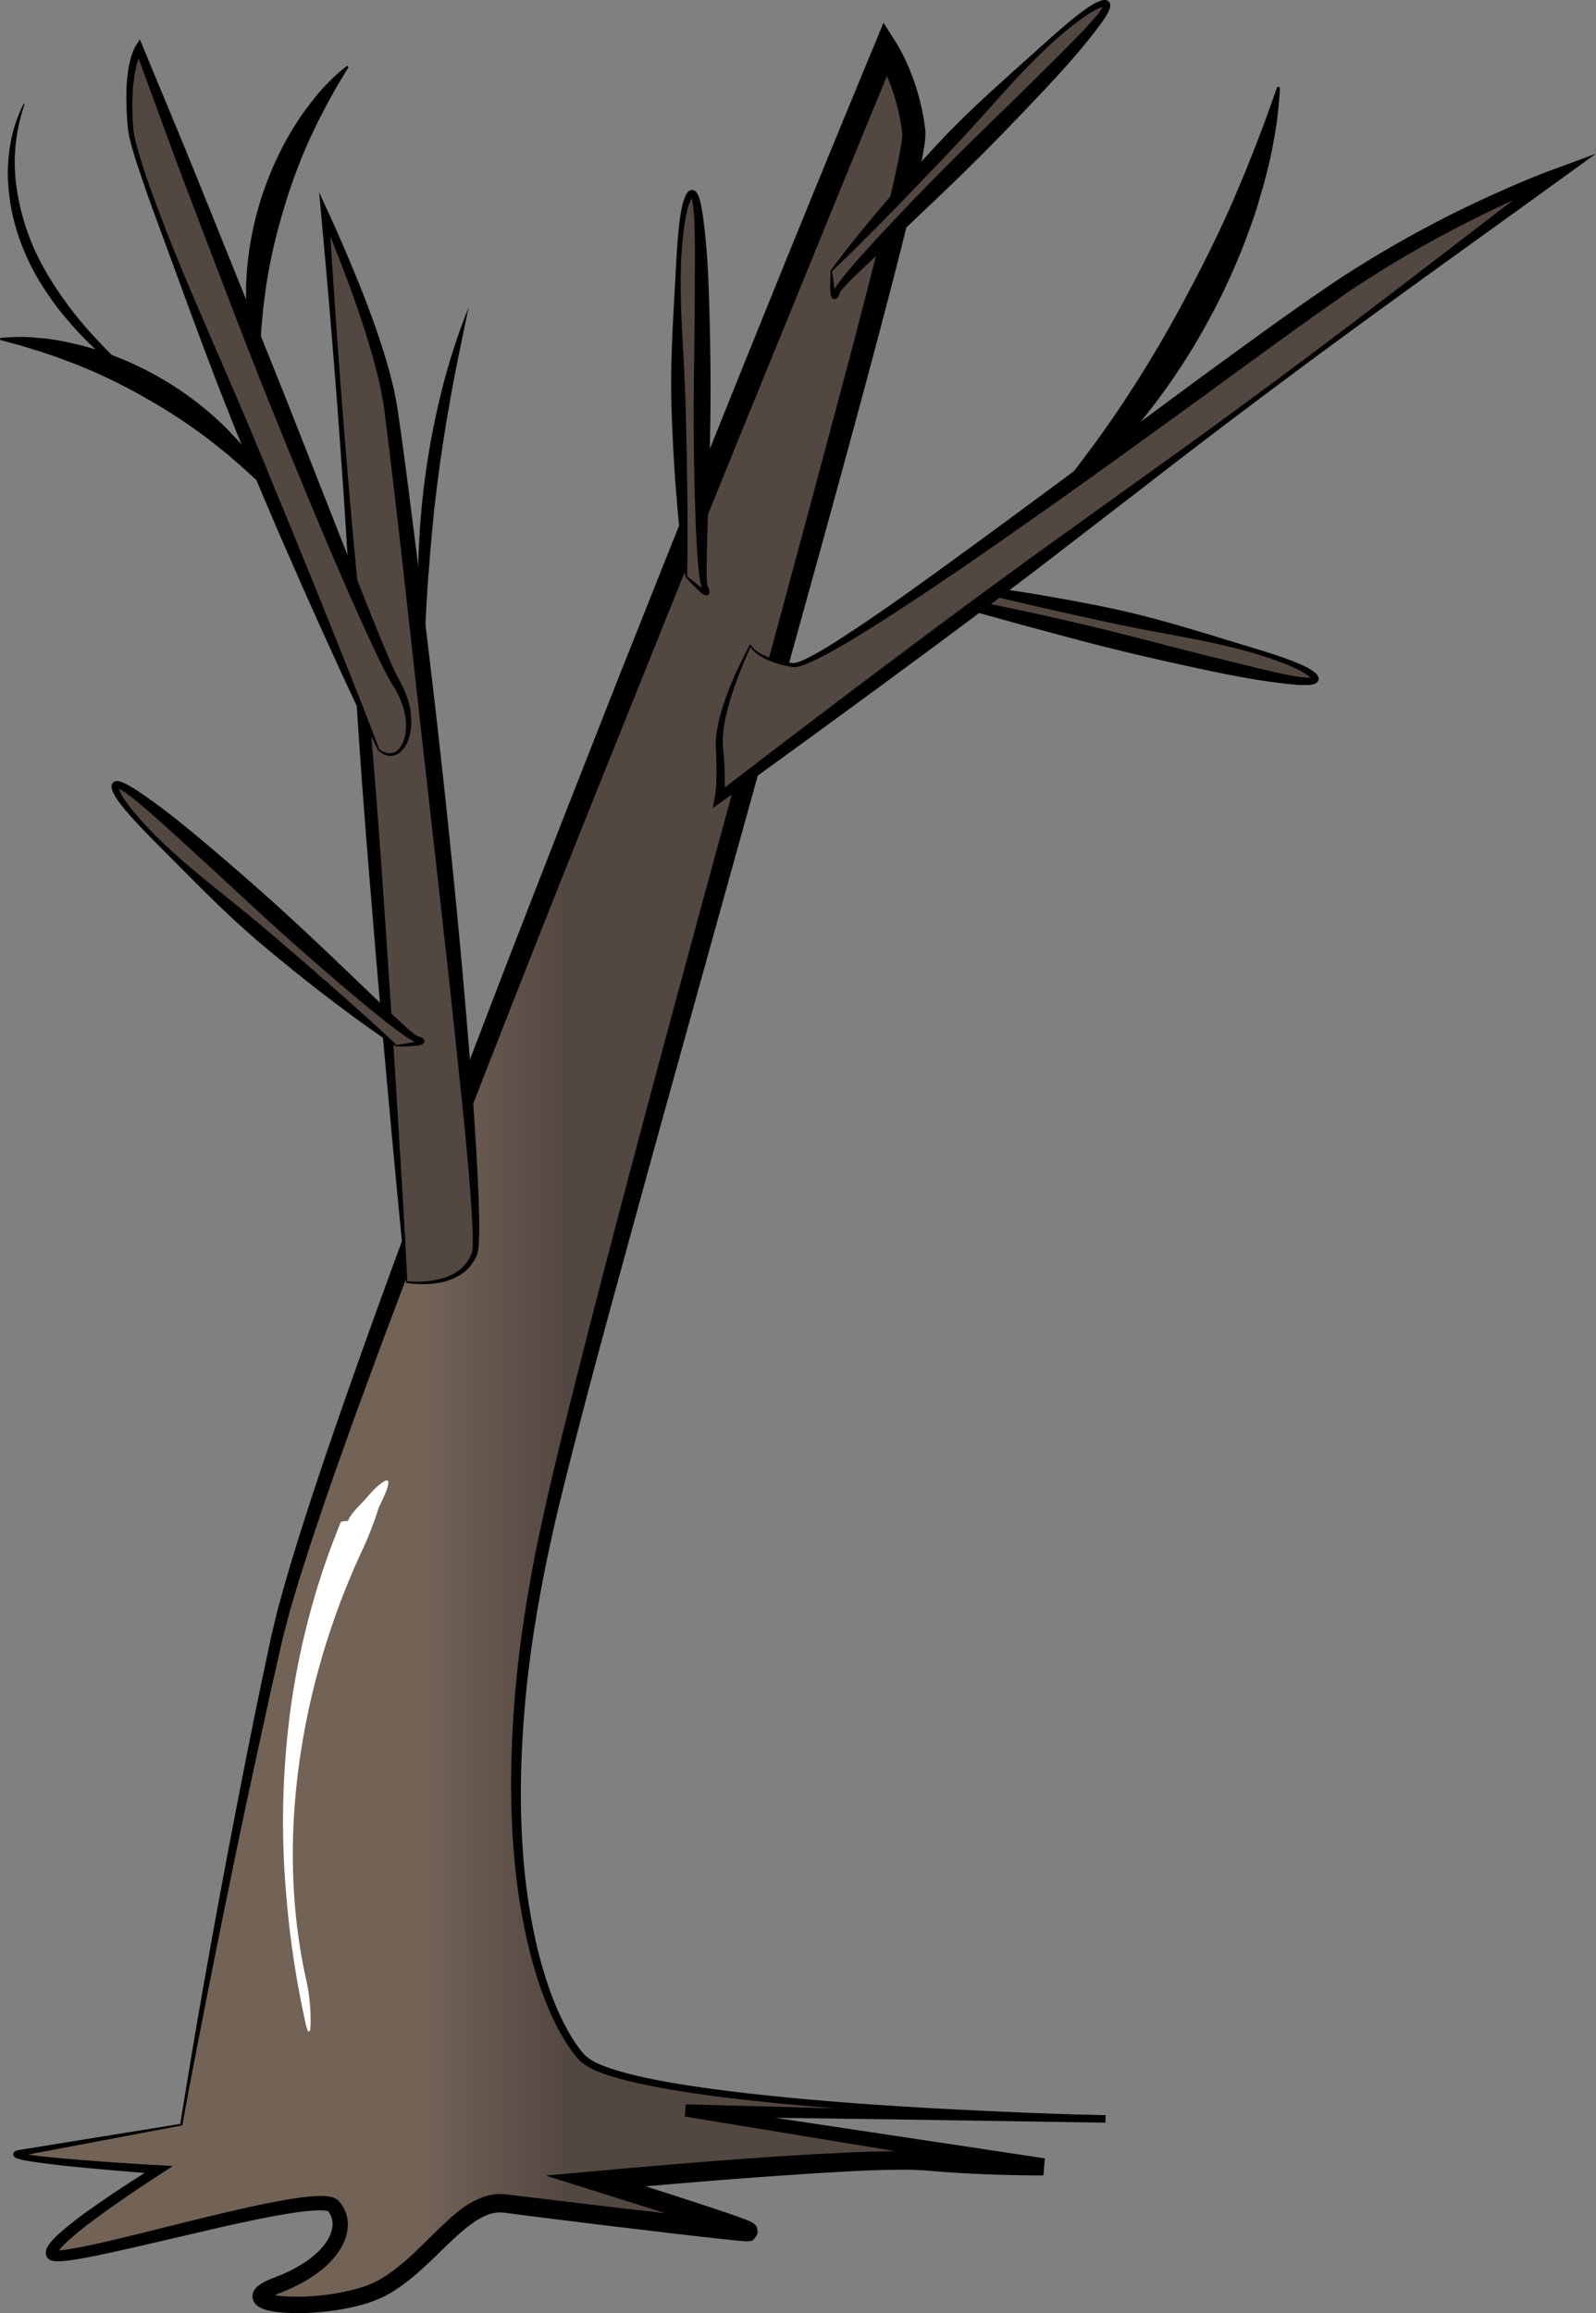 <?xml version="1.0" encoding="UTF-8"?> <svg xmlns="http://www.w3.org/2000/svg" xmlns:xlink="http://www.w3.org/1999/xlink" viewBox="0 0 726.2 1052.47"><rect x="0" y="0" width="726.2" height="1052.47" fill="#808080" stroke="none"/> <defs> <linearGradient id="a1633cee-b0cd-4046-864a-ac1d94dd5011" x1="191.75" y1="535.26" x2="258.63" y2="535.26" gradientUnits="userSpaceOnUse"> <stop offset="0" stop-color="#736357"></stop> <stop offset="1" stop-color="#534741"></stop> </linearGradient> </defs> <title>ствол</title> <g id="a592a230-1207-4ec4-8b00-79e21f3d7a96" data-name="Слой 2"> <g id="bdf7d870-c0d5-46fa-af6a-9b0152f203c6" data-name="Локация для старения"> <g id="a86fdc93-bdd1-4a85-89ae-9dfaa2960679" data-name="Дерево"> <g id="a0aed69d-d314-43f1-8393-4c5382d0ce87" data-name="Ствол+ветки"> <path d="M82.51,966.7S24.82,977,9.44,979.52s62.82,7.7,62.82,7.7-51.28,32-48.72,38.46,120.51-30.77,128.2-21.8,1.28,25.64-25.64,35.9,25.64,12.82,47.44,1.28,37.17-41,56.4-38.46,105.13,12.82,110.26,12.82S271,992.34,271,992.34s123.07-11.53,150-9,53.85,2.56,53.85,2.56L312,960.29l191,3.85S285.07,959,264.56,935.93s-47.44-103.84-14.1-247.42S418.4,83.4,415.84,60.32,403,21.86,403,21.86,151.74,629.53,126.1,744.91,82.51,966.7,82.51,966.7Z" style="fill:url(#a1633cee-b0cd-4046-864a-ac1d94dd5011)"></path> <path d="M82.87,967.05,12.93,980.29l-2.2.41-1.1.21c-.33.06-.66.13-.94.21a1.43,1.43,0,0,0-.31.11h0l.06-.05a1,1,0,0,0,.24-.29,1,1,0,0,0,.15-.39,1.4,1.4,0,0,0,0-.5,1,1,0,0,0-.14-.34.64.64,0,0,0-.11-.16c-.09-.1-.08-.09-.13-.12s0,0,0,0a2,2,0,0,0,.34.13,16.47,16.47,0,0,0,2,.47c2.81.52,5.75.86,8.66,1.19,5.85.64,11.73,1.13,17.6,1.61q17.64,1.4,35.33,2.39l6.28.37L73.35,989c-9.86,6.36-19.64,13-29.07,19.9a167.55,167.55,0,0,0-13.57,10.9,41,41,0,0,0-2.94,3,18.38,18.38,0,0,0-1.19,1.48,4,4,0,0,0-.56,1s0,0,0,0a.31.31,0,0,0,0-.14,1.85,1.85,0,0,0,0-.23.43.43,0,0,0,0-.13,2,2,0,0,0-.18-.36,1.66,1.66,0,0,0-.65-.61c-.09,0-.06,0,0,0a7.92,7.92,0,0,0,1.58.06c1.29,0,2.7-.22,4.11-.42,5.66-.86,11.41-2.15,17.12-3.45s11.44-2.72,17.16-4.13c11.44-2.82,22.88-5.74,34.38-8.46s23-5.37,34.92-7.21c3-.44,6-.82,9.11-1a33.76,33.76,0,0,1,4.91.05,14.44,14.44,0,0,1,2.88.55,7.24,7.24,0,0,1,1.81.83,5.48,5.48,0,0,1,1,.85l.23.25.11.13.22.28a16,16,0,0,1,3.54,10.43,21.21,21.21,0,0,1-3,10.05c-3.4,5.88-8.41,10.12-13.63,13.54a70.7,70.7,0,0,1-8.15,4.52c-1.39.67-2.8,1.28-4.22,1.86l-2.11.85c-.64.25-1.26.52-1.87.79a15.85,15.85,0,0,0-3,1.69l-.19.16a.16.16,0,0,1,0,.06s0,0,0,0v0a.2.2,0,0,0,.06-.09.93.93,0,0,0,.09-.2,1.66,1.66,0,0,0,.11-.38,2.57,2.57,0,0,0,0-1c-.05-.18-.13-.34-.17-.46a1.68,1.68,0,0,0-.19-.31.49.49,0,0,0-.14-.18c-.06,0,0,0-.07-.08s0,0,0,0a5.43,5.43,0,0,0,1.14.45,16.71,16.71,0,0,0,1.75.42,40.13,40.13,0,0,0,4,.52,97.39,97.39,0,0,0,17-.35,98.49,98.49,0,0,0,16.71-3.07,54,54,0,0,0,7.73-2.79,47.68,47.68,0,0,0,7-4.14,111.09,111.09,0,0,0,13-11c4.19-4,8.31-8.28,12.81-12.37A85.85,85.85,0,0,1,210,1005a39,39,0,0,1,8.57-4.85A23.78,23.78,0,0,1,229,998.31l1.37.11,1.12.14,2.18.27,4.38.54,35.1,4.23,35.13,4.07,17.55,2,8.76.91,4.29.4.89.05.45,0a3.38,3.38,0,0,0-.54,0c-.3.72-1-1.46-3.52,3.4.19,4.82,1.34,3.37,1.34,4.1a4.6,4.6,0,0,0,.4.31c.19.11.07,0,0,0l-.35-.16-.9-.36c-2.57-1-5.37-2-8.12-2.91l-8.35-2.78-16.8-5.42-33.71-10.61-21.34-6.72,22.25-2q25.49-2.34,50.95-4.34c17-1.33,34-2.57,51-3.48l12.79-.64c4.28-.16,8.55-.34,12.84-.46s8.57-.22,12.92-.14l3.25,0c1.08,0,2.22.11,3.33.16l3.34.19c1.09.07,2.11.19,3.17.28C441,981,458,981.8,474.81,982l-.61,7.77L311.56,963l.49-5.53,95.5,2.56,95.5,2.37-.08,3.4c-49.46-1.56-98.88-4.09-148.18-8.72-12.32-1.2-24.62-2.58-36.9-4.33-6.13-.88-12.26-1.86-18.36-3s-12.2-2.45-18.22-4.15a82,82,0,0,1-9-3,26.72,26.72,0,0,1-8.49-5,19.3,19.3,0,0,1-1.65-1.85c-.52-.61-1-1.22-1.5-1.87L259.3,932,258,930c-1.75-2.64-3.26-5.4-4.73-8.18-5.71-11.2-9.55-23.16-12.57-35.24a282,282,0,0,1-6.27-36.8c-1.26-12.38-1.84-24.81-1.87-37.24a509.6,509.6,0,0,1,5.61-74.25c1.81-12.29,4-24.51,6.46-36.68l1.95-9.1q1-4.56,2-9.08,2.07-9.06,4.24-18.08c5.79-24.07,11.87-48.05,18.05-72,24.79-95.79,51.05-191.14,77-286.56q19.47-71.56,38.52-143.21c6.27-23.89,12.5-47.81,18.17-71.77,1.41-6,2.77-12,4-17.94.61-3,1.17-6,1.6-8.83.09-.7.21-1.44.28-2.1l.08-.94,0-.47c0-.12,0-.17,0-.26a1.93,1.93,0,0,1,0-.24v-.11l0-.28-.15-1.08-.29-2.17a94.19,94.19,0,0,0-4.25-17c-1-2.76-2.06-5.48-3.28-8.12-.62-1.32-1.25-2.62-1.93-3.89-.34-.63-.68-1.27-1-1.88l-.53-.9-.48-.78,9.35-.92q-23.83,57.8-47.36,115.74Q336.9,197.5,313.49,255.48l-46.62,116q-23.2,58.07-45.94,116.3T176.22,604.55c-3.68,9.75-7.23,19.54-10.85,29.31s-7.1,19.57-10.58,29.38-6.92,19.64-10.19,29.51l-2.5,7.4c-.83,2.46-1.59,4.94-2.4,7.41L137.32,715l-1.19,3.71-1.1,3.73-2.2,7.46-1.1,3.73-1,3.75-1.94,7.5c-.61,2.52-1.16,5.07-1.74,7.61l-3.46,15.24L120.25,783c-4.47,20.35-8.89,40.72-13.1,61.13s-8.38,40.83-12.41,61.28l-6,30.69-2.92,15.36-1.44,7.68-.71,3.84-.35,1.92-.19,1C83.08,966.29,83,966.68,82.87,967.05Zm-.71-.7a6.19,6.19,0,0,1,0-.76c0-.21.09-.6.14-.9l.3-1.93.63-3.86,1.26-7.72,2.56-15.43q2.58-15.42,5.3-30.82,5.41-30.81,11.23-61.54t12-61.4l3.16-15.32,3.23-15.31c.55-2.55,1.06-5.1,1.64-7.66l1.85-7.67.92-3.84,1.05-3.78,2.12-7.57c5.8-20.11,12.33-40,19-59.72q5.06-14.82,10.24-29.58c3.5-9.83,6.93-19.68,10.5-29.49,14.13-39.25,28.77-78.31,43.56-117.31S242.84,406.86,258,368l22.87-58.22L304,251.66q23.2-58.08,46.67-116.07T398.1,19.83L402,10.36l5.44,8.55.39.62.34.56.65,1.1c.42.73.81,1.46,1.2,2.19.78,1.46,1.5,2.93,2.19,4.41,1.37,3,2.57,6,3.66,9.07a104.41,104.41,0,0,1,4.71,18.93l.32,2.43.16,1.21,0,.3,0,.46,0,.93a38.82,38.82,0,0,1-.52,5.45c-.5,3.23-1.1,6.33-1.74,9.4-1.28,6.15-2.68,12.21-4.13,18.25-5.82,24.13-12.15,48-18.53,72-12.79,47.8-26,95.45-39.24,143.1L317.21,452.19l-19.83,71.46-19.6,71.51c-6.47,23.85-12.85,47.73-18.92,71.67-1.51,6-3,12-4.46,18-.73,3-1.44,6-2.11,9l-2,9c-2.58,12-4.91,24.13-6.85,36.29A498.43,498.43,0,0,0,237,812.54c-.09,12.3.36,24.6,1.49,36.83a274.44,274.44,0,0,0,5.84,36.32c2.89,11.89,6.6,23.66,12.07,34.54,1.4,2.69,2.84,5.37,4.49,7.89L262.1,930l1.33,1.82c.43.62.91,1.19,1.39,1.76a15.64,15.64,0,0,0,1.42,1.62,23.88,23.88,0,0,0,7.37,4.35,82.9,82.9,0,0,0,8.6,2.94c5.86,1.7,11.87,3,17.91,4.16s12.12,2.13,18.22,3c12.2,1.76,24.47,3.16,36.75,4.39s24.6,2.25,36.92,3.15,24.65,1.64,37,2.3,24.68,1.24,37,1.74,24.69.92,37,1.18l-.07,3.4-95.52-1.48-95.52-1.29.49-5.52,163,24.52-.61,7.77c-8.62,0-17.14-.18-25.7-.5s-17.11-.82-25.67-1.56c-1.06-.09-2.16-.2-3.19-.26l-3-.15c-1,0-2-.13-3-.12H411c-4.16,0-8.39.13-12.6.23s-8.46.35-12.69.55l-12.7.72q-25.41,1.61-50.84,3.67t-50.81,4.39l.91-8.75q16.92,5.24,33.78,10.67l16.85,5.5,8.43,2.84c2.82,1,5.6,1.93,8.52,3.08l1.15.48.65.3a6,6,0,0,1,1.59,1c.06.79,1.3-.59,1.49,4.33-2.58,4.94-3.37,2.78-3.75,3.51a4.19,4.19,0,0,1-.82.06l-.65,0-1.32-.08-4.52-.43-8.84-.95-17.6-2-35.15-4.19L237,1007.77l-4.4-.58-2.2-.29c-.36,0-.77-.11-1.08-.14l-.84-.07a15.42,15.42,0,0,0-6.85,1.16,30.68,30.68,0,0,0-6.8,3.82,73.42,73.42,0,0,0-6.5,5.29c-8.52,7.63-16.5,16.72-26.77,23.85a54.14,54.14,0,0,1-8.25,4.77,60,60,0,0,1-8.91,3.16,106.3,106.3,0,0,1-18.07,3.19,104.17,104.17,0,0,1-18.37.23,46.39,46.39,0,0,1-4.78-.66,25.22,25.22,0,0,1-2.53-.63,12.4,12.4,0,0,1-2.92-1.29,7.43,7.43,0,0,1-.9-.67,6.42,6.42,0,0,1-.47-.45c-.18-.19-.34-.4-.5-.6a6,6,0,0,1-.47-.8,4.57,4.57,0,0,1-.35-1,5.07,5.07,0,0,1-.07-2.12,6.78,6.78,0,0,1,.25-.91,6.64,6.64,0,0,1,.33-.71l.18-.33.18-.25.36-.49c.24-.28.46-.5.7-.74l.66-.56a21.87,21.87,0,0,1,4.66-2.64q1.11-.48,2.22-.9l2-.79c1.31-.52,2.62-1.06,3.89-1.66a63.19,63.19,0,0,0,7.35-4c4.65-2.94,8.87-6.6,11.43-11a14.31,14.31,0,0,0,2.13-6.7,9,9,0,0,0-1.94-6l-.13-.16-.06-.09,0,0,.19.16c.07,0,0,0-.2-.08a7.41,7.41,0,0,0-1.46-.28,28,28,0,0,0-3.92-.07c-2.76.12-5.62.44-8.48.83-11.46,1.64-23,4.18-34.45,6.73l-34.44,8c-5.76,1.33-11.51,2.65-17.31,3.89s-11.58,2.46-17.6,3.28a43.29,43.29,0,0,1-4.69.41,12.35,12.35,0,0,1-2.83-.21,4.92,4.92,0,0,1-1.05-.35,3.41,3.41,0,0,1-1.51-1.27,3.51,3.51,0,0,1-.31-.61,2.64,2.64,0,0,1-.12-.4,3.29,3.29,0,0,1-.12-.77,5.27,5.27,0,0,1,0-.69c0-.19.06-.37.09-.56a6.51,6.51,0,0,1,.3-.94c.11-.25.23-.51.35-.74a13.33,13.33,0,0,1,.75-1.21,23.16,23.16,0,0,1,1.6-1.95c1.08-1.18,2.2-2.24,3.34-3.27a173,173,0,0,1,14.16-11c9.69-6.87,19.6-13.29,29.68-19.54l1,3.8q-17.7-1.35-35.36-3c-5.9-.57-11.78-1.2-17.67-2-2.95-.4-5.88-.8-8.87-1.42a22.29,22.29,0,0,1-2.32-.61,5.8,5.8,0,0,1-.68-.28,3,3,0,0,1-.45-.27,2.22,2.22,0,0,1-.34-.31,3.15,3.15,0,0,1-.19-.27,2.11,2.11,0,0,1-.19-.47A1.72,1.72,0,0,1,6,980a1.63,1.63,0,0,1,.19-.52,1.83,1.83,0,0,1,.43-.49l.18-.13.13-.08.24-.12A4.78,4.78,0,0,1,8,978.4a10.19,10.19,0,0,1,1.22-.25l1.08-.18,2.17-.35Z"></path> <path d="M185.07,583.38,147.9,97.5s24.35,53.84,29.48,85.89,44.87,370.5,38.46,387.17S185.07,583.38,185.07,583.38Z" style="fill:#534741"></path> <path d="M184.81,583.62c-2.06-19.79-4-39.77-5.85-59.82s-3.69-40.2-5.46-60.39l-2.61-30.33-2.51-30.41c-.84-10.14-1.67-20.28-2.43-30.47L164.78,357l-1.07-15.3c-.74-10.19-1.36-20.42-2-30.64l-1.9-30.63c-1.28-20.4-2.42-40.81-3.84-61.12-2.78-40.63-6.08-81.1-9.84-121.63l-.94-10.19,4.3,9.33c4.52,9.83,8.77,19.72,12.84,29.72s7.89,20.12,11.24,30.43c1.64,5.17,3.23,10.37,4.54,15.68l1,4,.8,4c.58,2.71.94,5.41,1.35,8.08,1.56,10.68,3,21.34,4.36,32,5.48,42.7,10.78,85.4,15.47,128.19s8.89,85.62,12.35,128.54q1.33,16.1,2.39,32.21c.71,10.75,1.35,21.5,1.81,32.27.22,5.39.42,10.78.41,16.2,0,2.71-.06,5.42-.24,8.16a21.38,21.38,0,0,1-.67,4.31,5.24,5.24,0,0,1-.41,1l-.45,1a21.46,21.46,0,0,1-1.1,1.85,19.21,19.21,0,0,1-2.75,3.28,22,22,0,0,1-3.39,2.56,26.53,26.53,0,0,1-7.74,3.05,38.65,38.65,0,0,1-8.14.94c-1.36,0-2.72,0-4.08-.1-.67-.05-1.35-.11-2-.19l-1-.12-.5-.07-.25,0-.13,0A.76.76,0,0,1,184.81,583.62Zm.53-.48c-.08-.12-.19-.11-.09-.1l.12,0,.25,0,.5,0,1,.07c.67,0,1.33.06,2,.06q2,0,4-.12a40,40,0,0,0,7.8-1.32,24.82,24.82,0,0,0,7.08-3.16,20.11,20.11,0,0,0,2.93-2.43,17.33,17.33,0,0,0,2.28-3c.36-.52.59-1.12.89-1.66l.36-.88a4.21,4.21,0,0,0,.29-.84,20.22,20.22,0,0,0,.36-3.68c.06-2.63,0-5.3-.13-8-.24-5.34-.58-10.7-1-16-1.63-21.41-4-42.79-6.21-64.17s-4.62-42.75-7-64.12l-7.22-64.11c-4.82-42.74-9.38-85.52-14.42-128.22-1.27-10.67-2.52-21.36-3.89-32-.35-2.66-.66-5.3-1.17-7.86l-.69-3.88-.86-3.87c-1.13-5.16-2.57-10.3-4.06-15.42-3-10.23-6.48-20.37-10.21-30.42s-7.68-20-11.9-29.88l3.35-.86c2.44,40.45,5.34,81,8.75,121.32,1.68,20.18,3.64,40.26,5.46,60.35l2.75,30.1c.91,10,1.84,20,2.65,30.1l1.25,15.07,1.16,15.11c.79,10.06,1.5,20.17,2.21,30.27L176,430l2,30.41q2,30.45,3.83,61.08C183.12,541.93,184.3,562.44,185.34,583.14Z"></path> <path d="M180.24,475.76S59.76,380.48,52.57,359.28,180.68,470.66,189.51,472.7,180.24,475.76,180.24,475.76Z" style="fill:#534741"></path> <path d="M180.13,476.1a2.75,2.75,0,0,1-.41-.26l-.31-.2-.6-.4-1.21-.8-2.41-1.62-4.77-3.31c-3.15-2.23-6.31-4.46-9.42-6.77s-6.22-4.58-9.29-6.93-6.16-4.67-9.18-7.07l-9.08-7.2-9-7.36c-6-4.89-11.8-10-17.5-15.21-11.37-10.5-22.15-21.63-33.1-32.56-5.44-5.49-10.93-11-16-16.85-1.26-1.49-2.51-3-3.67-4.61a22.75,22.75,0,0,1-3.1-5.37,4.64,4.64,0,0,1-.31-2.1,2.38,2.38,0,0,1,1.1-1.73,2.82,2.82,0,0,1,1.64-.36,6.63,6.63,0,0,1,1.88.46c.53.19,1,.41,1.48.63a51.34,51.34,0,0,1,5.2,3c13.08,8.68,24.92,18.62,36.69,28.66s23.37,20.23,34.71,30.7q8.5,7.86,16.88,15.83l8.38,8,8.35,8c5.56,5.32,11.11,10.68,16.76,15.84,1.42,1.28,2.86,2.53,4.3,3.69.36.28.72.55,1.07.79l.47.29.13.08.34.1a11.76,11.76,0,0,1,1.54.57,3,3,0,0,1,1,.69,1.53,1.53,0,0,1,.37.64,1.35,1.35,0,0,1,0,.54,1.38,1.38,0,0,1-.14.5,1.65,1.65,0,0,1-.72.73,5.63,5.63,0,0,1-1.73.53c-.51.09-1,.14-1.5.2-1,.1-2,.15-2.95.2s-1.94.06-2.92.07h-2.82A.71.71,0,0,1,180.13,476.1Zm.22-.67s-.1,0,0,0l.09,0,.18,0,.36-.05.71-.11,1.43-.22,2.84-.49c.94-.17,1.88-.35,2.79-.57.45-.11.91-.23,1.33-.36a4.16,4.16,0,0,0,1-.43s0-.06-.2.24a.85.85,0,0,0-.1.33,1,1,0,0,0,0,.36.77.77,0,0,0,.18.34c.12.13-.06,0-.22,0a10.47,10.47,0,0,0-1.22-.29l-.37-.06a3.55,3.55,0,0,1-.55-.18c-.31-.12-.56-.24-.81-.36-.49-.25-.93-.51-1.36-.78-1.72-1.05-3.3-2.2-4.88-3.35-3.15-2.31-6.2-4.7-9.22-7.13s-6-4.87-9-7.36l-8.87-7.47-8.76-7.58q-8.76-7.57-17.36-15.32c-11.48-10.3-22.7-20.87-34.06-31.28L77.21,377.69c-5.73-5.11-11.39-10.35-17.38-15a48.85,48.85,0,0,0-4.57-3.18,12.39,12.39,0,0,0-1.12-.6,4.12,4.12,0,0,0-.9-.33s-.06,0,.24-.12a.73.73,0,0,0,.37-.54,2.08,2.08,0,0,0,.12.74,19.9,19.9,0,0,0,2.39,4.77c1,1.57,2.19,3.08,3.36,4.58a173,173,0,0,0,15.77,16.75c11.2,10.57,23.48,20,35.39,29.72,6,4.88,11.87,9.81,17.68,14.87l8.77,7.53,8.72,7.59c2.92,2.51,5.8,5.08,8.69,7.63s5.78,5.11,8.65,7.69,5.73,5.17,8.59,7.77l4.26,3.93,2.11,2,1.06,1,.52.5.27.25C180.26,475.31,180.44,475.43,180.35,475.43Z"></path> <path d="M172.25,341.08S62,87.24,59.44,59s3.84-37.18,3.84-37.18S167.13,289.8,180,310.31,182.51,350.05,172.25,341.08Z" style="fill:#534741"></path> <path d="M172,341.29l-4.72-9.68-4.6-9.65c-3-6.46-6.06-12.9-9-19.39s-5.94-12.95-8.84-19.45-5.86-13-8.7-19.53L127.53,244l-8.4-19.65L115,214.52l-4.08-9.88-4.06-9.88-3.94-9.94c-5.26-13.24-10.26-26.6-15.22-40s-9.84-26.76-14.73-40.15C70.51,98,68,91.32,65.73,84.57L64,79.51l-1.69-5.08c-.58-1.69-1.07-3.42-1.59-5.13-.26-.86-.54-1.71-.76-2.58l-.68-2.62a22.57,22.57,0,0,1-.61-2.67c-.14-.91-.36-1.85-.44-2.74-.14-1.79-.33-3.57-.43-5.37s-.23-3.58-.23-5.39l-.06-2.7,0-2.7a78.06,78.06,0,0,1,.88-10.86,51.59,51.59,0,0,1,1.18-5.4c.12-.45.26-.9.41-1.35s.3-.89.48-1.34.36-.89.56-1.34a11.9,11.9,0,0,1,.78-1.44l1.83-2.86L65,21.2l17,41q4.23,10.27,8.39,20.56l8.31,20.58c11,27.47,22.22,54.87,33.13,82.38l32.47,82.61,4.11,10.3c1.36,3.43,2.75,6.86,4.14,10.27s2.81,6.83,4.27,10.21c.73,1.68,1.43,3.4,2.2,5l1.14,2.49,1.21,2.34a44.62,44.62,0,0,1,4.57,10.55A32.36,32.36,0,0,1,187,331a22.34,22.34,0,0,1-1.23,5.69,13.35,13.35,0,0,1-3.09,5,6.77,6.77,0,0,1-8.36,1.32,9.08,9.08,0,0,1-1.23-.77C172.72,342,172.34,341.61,172,341.29Zm.57-.42a8,8,0,0,0,4.7,1.87,5.76,5.76,0,0,0,4.32-2.12,11.51,11.51,0,0,0,2.38-4.54,20.12,20.12,0,0,0,.77-5.2A29.93,29.93,0,0,0,183,320.46a43.21,43.21,0,0,0-4.79-9.53l-1.47-2.51-1.31-2.49c-.89-1.66-1.67-3.34-2.51-5-1.63-3.35-3.2-6.71-4.75-10.08C165,284.1,162,277.33,159,270.54c-11.93-27.13-23.19-54.52-34.33-82s-21.59-55.14-32.19-82.79L84.6,85q-3.94-10.38-7.77-20.8L61.58,22.52l3.18.4c-.11.16-.34.56-.51.89s-.35.72-.51,1.11-.32.76-.46,1.16-.3.78-.42,1.19a44.83,44.83,0,0,0-1.28,5,73,73,0,0,0-1.25,10.38,103.31,103.31,0,0,0,0,10.56c.06,1.76.21,3.53.31,5.29.06.88.25,1.69.36,2.54a21.77,21.77,0,0,0,.52,2.55c.41,1.7.83,3.41,1.36,5.1s1,3.4,1.54,5.08L66,78.82l1.74,5q3.57,10,7.43,20c10.38,26.51,22.09,52.48,33.25,78.68l4.19,9.82,4.12,9.85,4.12,9.85,4,9.88,8.15,19.74,8.06,19.78c2.72,6.58,5.34,13.2,8,19.8l7.94,19.84L164.92,321l3.86,10Z"></path> <path d="M192.77,303.07a286.31,286.31,0,0,1-2.51-41.4c0-3.46.1-6.92.22-10.38l.53-10.38c.24-3.45.58-6.9.86-10.35L193,220.22l1.47-10.28c.57-3.42,1.1-6.84,1.71-10.25l2.05-10.19q1.11-5.07,2.35-10.12a285.84,285.84,0,0,1,12.66-39.49c-2.87,13.53-5.69,27-8.14,40.46-.55,3.39-1.13,6.77-1.76,10.13l-1.62,10.15c-.47,3.39-1,6.77-1.52,10.15L198.87,221l-1.23,10.19c-.35,3.41-.66,6.82-1,10.22l-.93,10.23c-.22,3.42-.5,6.83-.79,10.25C193.9,275.53,193.33,289.25,192.77,303.07Z"></path> <path d="M.66,153.71c3.17-.29,6.33-.41,9.49-.39s6.27.33,9.4.6,6.21.86,9.3,1.4c1.54.3,3.06.66,4.59,1s3.06.69,4.57,1.09a144.93,144.93,0,0,1,34.66,14.37,146.09,146.09,0,0,1,29.91,22.64c1.11,1.1,2.17,2.27,3.25,3.4s2.15,2.27,3.19,3.45c2,2.39,4,4.84,5.91,7.31s3.61,5.14,5.28,7.8,3.12,5.5,4.48,8.36l.07.15a.55.55,0,0,1-.27.73.53.53,0,0,1-.62-.1l-6.41-6.35-6.64-6.1-6.8-5.91-7-5.65a247.26,247.26,0,0,0-29.94-19.95,247.79,247.79,0,0,0-32.36-15.74l-8.43-3.18-8.54-2.88-8.61-2.64L.41,154.8a.55.55,0,0,1-.39-.67.55.55,0,0,1,.48-.41Z"></path> <path d="M71.15,181.57a242.22,242.22,0,0,1-30.38-25.16l-3.51-3.52c-1.14-1.21-2.27-2.42-3.38-3.66-2.21-2.48-4.38-5-6.48-7.62a139.69,139.69,0,0,1-11.24-16.7,110.74,110.74,0,0,1-8.11-18.59A93.61,93.61,0,0,1,3.94,86.46c-.1-1.69-.28-3.37-.32-5.06s-.11-3.37,0-5.06.16-3.37.33-5,.35-3.35.63-5a65,65,0,0,1,6.14-19l0,0a.24.24,0,0,1,.43.19A80.63,80.63,0,0,0,7.64,86,105.45,105.45,0,0,0,20.3,122.59a165.12,165.12,0,0,0,23.22,31.28c8.82,9.59,18.38,18.48,27.95,27.35a.24.24,0,0,1,0,.33.23.23,0,0,1-.31,0Z"></path> <path d="M117,167.32c-1-3-1.86-6.07-2.57-9.14s-1.12-6.18-1.59-9.29c-.32-3.11-.59-6.24-.78-9.37-.07-1.57-.07-3.13-.08-4.69s0-3.14,0-4.71a145.49,145.49,0,0,1,6-37,147,147,0,0,1,15.13-34.33c.82-1.33,1.71-2.63,2.56-4s1.71-2.61,2.62-3.89c1.86-2.53,3.79-5,5.74-7.44s4.18-4.7,6.37-6.94,4.64-4.3,7.11-6.29l.12-.1a.56.56,0,0,1,.78.09.54.54,0,0,1,0,.63l-4.69,7.7-4.4,7.87-4.18,8-3.89,8.12a246.21,246.21,0,0,0-12.49,33.75,247.83,247.83,0,0,0-7.85,35.12l-1.15,8.93-.83,9-.58,9-.24,9a.55.55,0,0,1-.56.54.56.56,0,0,1-.51-.38Z"></path> <path d="M582.35,40.36c-.23,4.74-.66,9.45-1.26,14.13s-1.49,9.27-2.36,13.89-2.07,9.14-3.23,13.68c-.56,2.28-1.27,4.5-1.92,6.75s-1.32,4.49-2,6.72A299.22,299.22,0,0,1,549.24,147a295.21,295.21,0,0,1-31.48,46.43c-1.43,1.85-3.07,3.55-4.6,5.32s-3.1,3.52-4.7,5.23c-3.19,3.44-6.56,6.73-9.89,10s-7,6.32-10.57,9.35-7.46,5.81-11.37,8.5l-.13.09a.69.69,0,0,1-1-.18.71.71,0,0,1,0-.83l8.64-10.65c2.77-3.63,5.59-7.23,8.33-10.89s5.47-7.32,8.12-11,5.28-7.46,7.84-11.25c10.24-15.13,19.72-30.79,28.43-46.85s17-32.39,24.28-49.13l5.35-12.63,5.05-12.75,4.86-12.82L581,39.93a.69.69,0,0,1,1.34.26Z"></path> <path d="M429.75,265.27S581,292,597.39,307.28,431.79,270,423,272.37,429.75,265.27,429.75,265.27Z" style="fill:#534741"></path> <path d="M429.68,264.92a4.78,4.78,0,0,1,.49,0l.37,0,.72.07,1.45.13,2.89.28,5.76.65c3.84.47,7.68.94,11.5,1.5s7.66,1.08,11.47,1.69,7.64,1.19,11.44,1.88l11.41,2,11.37,2.22c7.59,1.47,15.13,3.2,22.62,5.1,15,3.85,29.77,8.54,44.58,13,7.41,2.26,14.82,4.47,22.12,7.24,1.82.71,3.63,1.44,5.42,2.31a22.83,22.83,0,0,1,5.27,3.26,4.64,4.64,0,0,1,1.27,1.7,2.4,2.4,0,0,1-.14,2,2.86,2.86,0,0,1-1.28,1.1,6.66,6.66,0,0,1-1.87.49,15.46,15.46,0,0,1-1.61.14,54.07,54.07,0,0,1-6-.19c-15.63-1.45-30.77-4.58-45.89-7.84s-30.17-6.72-45.12-10.56q-11.21-2.9-22.37-5.94l-11.16-3-11.14-3.09c-7.43-2.05-14.85-4.14-22.27-6-1.86-.45-3.72-.87-5.54-1.21-.45-.08-.9-.14-1.32-.18a3.94,3.94,0,0,0-.55,0h-.15a3.22,3.22,0,0,0-.35.06,12.07,12.07,0,0,1-1.62.24,3.15,3.15,0,0,1-1.23-.13,1.51,1.51,0,0,1-.63-.39,1.36,1.36,0,0,1-.3-.45,1.3,1.3,0,0,1-.11-.51,1.69,1.69,0,0,1,.29-1,5.48,5.48,0,0,1,1.27-1.28c.41-.32.82-.61,1.23-.89.82-.56,1.66-1.07,2.49-1.58s1.69-1,2.54-1.44l1.28-.69.65-.34.32-.17.16-.09.08,0Zm.14.7c.06,0,.09,0,0,0l-.07.05-.14.11-.29.22-.58.43-1.16.87-2.26,1.78c-.75.59-1.49,1.2-2.19,1.83-.35.31-.69.63-1,.95a4.48,4.48,0,0,0-.68.84s.05.05.07-.31a1,1,0,0,0-.07-.33.87.87,0,0,0-.2-.3.86.86,0,0,0-.32-.22c-.16-.05.06,0,.21-.07.35-.07.79-.2,1.21-.33.12,0,.19-.07.35-.11a3,3,0,0,1,.57-.11,5.7,5.7,0,0,1,.89-.06c.55,0,1.06,0,1.56,0,2,.11,3.95.38,5.89.64,3.87.54,7.69,1.2,11.5,1.91s7.61,1.42,11.4,2.21L465.9,278l11.3,2.51c7.54,1.68,15.05,3.45,22.55,5.26,15,3.62,29.89,7.61,44.82,11.39l22.4,5.55c7.47,1.79,14.93,3.72,22.41,5a49.11,49.11,0,0,0,5.53.64c.44,0,.88,0,1.28,0a4.64,4.64,0,0,0,.94-.13s0,0-.15.22a.74.74,0,0,0-.08.64,1.81,1.81,0,0,0-.45-.59,20.19,20.19,0,0,0-4.37-3.07c-1.65-.88-3.38-1.67-5.12-2.43a172.57,172.57,0,0,0-21.84-7.27c-14.87-4-30.13-6.43-45.24-9.38-7.56-1.48-15.11-3-22.62-4.71L486,279.15l-11.28-2.55c-3.76-.82-7.51-1.72-11.27-2.59s-7.51-1.76-11.26-2.67-7.5-1.84-11.25-2.77l-5.61-1.44-2.81-.75-1.4-.38-.7-.19-.35-.09C430,265.68,429.73,265.66,429.82,265.62Z"></path> <path d="M378.33,123.13S479.79,7.81,501.35,1.75,383.41,123.84,380.9,132.55,378.33,123.13,378.33,123.13Z" style="fill:#534741"></path> <path d="M378,123a2.6,2.6,0,0,1,.29-.4l.21-.29.43-.59.87-1.16,1.75-2.33,3.54-4.59c2.4-3,4.8-6.07,7.26-9.05s4.9-6,7.41-8.91,5-5.91,7.55-8.8L415,78.2l7.82-8.56C428,63.92,433.36,58.38,438.89,53,450,42.16,461.65,32,473.13,21.62c5.78-5.15,11.51-10.34,17.67-15.13,1.56-1.19,3.13-2.36,4.8-3.43A22.61,22.61,0,0,1,501.13.25a4.64,4.64,0,0,1,2.11-.2,2.38,2.38,0,0,1,1.67,1.18,2.79,2.79,0,0,1,.27,1.66,6.68,6.68,0,0,1-.55,1.85,15.07,15.07,0,0,1-.72,1.45,52.08,52.08,0,0,1-3.29,5c-9.35,12.6-19.9,23.9-30.55,35.13S448.65,68.64,437.6,79.41q-8.3,8.09-16.7,16l-8.4,8-8.43,7.91c-5.61,5.28-11.25,10.54-16.7,15.91-1.35,1.35-2.68,2.73-3.91,4.1-.3.35-.59.7-.84,1a5,5,0,0,0-.32.46l-.08.12-.13.34a12.25,12.25,0,0,1-.64,1.5,3.16,3.16,0,0,1-.75,1,1.48,1.48,0,0,1-.66.33,1.35,1.35,0,0,1-.54,0,1.58,1.58,0,0,1-.49-.17,1.72,1.72,0,0,1-.69-.76,5.59,5.59,0,0,1-.43-1.75c-.07-.52-.1-1-.13-1.52,0-1-.05-2,0-2.95s0-2,.08-2.92l.08-1.45,0-.73,0-.36v-.27A1,1,0,0,1,378,123Zm.67.25c0-.05,0-.1,0,0v.27l0,.36.06.72L379,126l.34,2.86c.12.95.26,1.89.43,2.82.08.46.18.91.29,1.34a3.74,3.74,0,0,0,.37,1s.06,0-.23-.22a.87.87,0,0,0-.32-.11.84.84,0,0,0-.36,0,.93.93,0,0,0-.36.16c-.12.11,0-.06.05-.22a8.89,8.89,0,0,0,.35-1.21c0-.12,0-.19.09-.35a3,3,0,0,1,.2-.54,6.59,6.59,0,0,1,.41-.8c.27-.47.55-.9.84-1.32,1.14-1.66,2.38-3.17,3.61-4.69,2.47-3,5-6,7.6-8.83s5.17-5.77,7.82-8.59L408,98.89l8-8.36q8-8.34,16.21-16.52c10.89-10.93,22-21.58,33-32.37l16.4-16.25c5.4-5.46,10.93-10.83,15.88-16.57A50.13,50.13,0,0,0,501,4.43c.24-.37.47-.75.65-1.1a3.65,3.65,0,0,0,.38-.87s0-.07.11.24a.76.76,0,0,0,.51.4,1.89,1.89,0,0,0-.74.07A20,20,0,0,0,497,5.32c-1.61.95-3.19,2-4.75,3.11A171.83,171.83,0,0,0,474.69,23.3c-11.14,10.63-21.16,22.4-31.53,33.78C438,62.77,432.74,68.42,427.37,74l-8,8.36-8,8.31c-2.66,2.79-5.38,5.52-8.07,8.28s-5.41,5.5-8.14,8.23-5.47,5.45-8.21,8.18l-4.15,4-2.1,2-1.05,1-.52.5-.26.25C378.78,123.18,378.65,123.35,378.66,123.26Z"></path> <path d="M312.22,262.29S302.42,109,313.37,89.47s2.94,169.73,7.32,177.66S312.22,262.29,312.22,262.29Z" style="fill:#534741"></path> <path d="M311.89,262.44c-.07-.32-.05-.34-.08-.49l-.06-.36-.1-.71-.22-1.44-.4-2.88-.74-5.75c-.45-3.84-.9-7.69-1.27-11.53s-.76-7.69-1.06-11.55-.65-7.7-.89-11.55l-.72-11.57L305.82,193c-.37-7.72-.48-15.45-.4-23.18.19-15.47,1.26-30.94,2.05-46.38.44-7.73.83-15.45,1.8-23.2.26-1.93.54-3.87,1-5.81a22.82,22.82,0,0,1,1.92-5.9,4.56,4.56,0,0,1,1.36-1.63,2.38,2.38,0,0,1,2-.35,2.77,2.77,0,0,1,1.37,1,7.19,7.19,0,0,1,.92,1.69c.21.53.37,1,.52,1.54a50.9,50.9,0,0,1,1.23,5.88c2.29,15.53,2.83,31,3.24,46.44s.61,30.91.41,46.34q-.15,11.58-.48,23.14l-.31,11.56-.37,11.56c-.23,7.7-.5,15.41-.55,23.06,0,1.91,0,3.82.13,5.66,0,.46.07.91.13,1.33a5,5,0,0,0,.1.55.87.87,0,0,1,0,.14,2.87,2.87,0,0,0,.15.32,15.23,15.23,0,0,1,.61,1.53,3.32,3.32,0,0,1,.17,1.22,1.6,1.6,0,0,1-.24.7,1.34,1.34,0,0,1-.36.4,1.47,1.47,0,0,1-.47.23,1.68,1.68,0,0,1-1-.05,5.69,5.69,0,0,1-1.55-.93c-.41-.32-.78-.65-1.15-1-.74-.67-1.44-1.35-2.12-2.05s-1.35-1.41-2-2.12l-1-1.08-.49-.55-.24-.27-.12-.14-.06-.07A1,1,0,0,1,311.89,262.44Zm.65-.3c0-.06-.05-.09,0-.05l.07.06.14.12.28.23.56.46,1.12.91,2.26,1.79c.76.58,1.52,1.16,2.29,1.69.39.26.78.52,1.16.74a3.93,3.93,0,0,0,1,.47s0-.06-.32,0a1.1,1.1,0,0,0-.31.15,1.14,1.14,0,0,0-.24.26.89.89,0,0,0-.14.37c0,.17,0,0-.12-.19a9,9,0,0,0-.61-1.1c-.06-.11-.11-.17-.19-.31a5.38,5.38,0,0,1-.24-.53,7.45,7.45,0,0,1-.27-.85c-.14-.53-.24-1-.34-1.53-.36-2-.56-3.92-.76-5.87-.39-3.88-.66-7.75-.87-11.62s-.42-7.73-.55-11.6l-.37-11.59-.24-11.58c-.15-7.72-.2-15.44-.22-23.15,0-15.42.32-30.84.46-46.24l.1-23.08c0-7.68.07-15.39-.48-22.95a50.43,50.43,0,0,0-.69-5.52c-.1-.43-.19-.86-.31-1.24a4.18,4.18,0,0,0-.36-.89s-.05,0,.25.1a.76.76,0,0,0,.65-.08,1.84,1.84,0,0,0-.47.58,19.65,19.65,0,0,0-1.94,5c-.48,1.82-.83,3.68-1.16,5.56a171.69,171.69,0,0,0-1.89,22.93c-.37,15.39.87,30.8,1.58,46.18.36,7.7.65,15.39.77,23.09l.27,11.56.2,11.56c.09,3.85.1,7.7.15,11.56s.07,7.71.07,11.57,0,7.72,0,11.59l-.08,5.79-.06,2.91,0,1.45,0,.72v.36C312.57,262,312.6,262.22,312.54,262.14Z"></path> <path d="M341.48,293.65s-15.38,29.48-14.1,46.15,0,23.07,0,23.07L708.14,79.55A529.21,529.21,0,0,0,615.83,127c-47.43,30.77-238.45,178.2-255.12,175.64S341.48,293.65,341.48,293.65Z" style="fill:#534741"></path> <path d="M341.46,294a.22.22,0,0,0,.16.14c.05,0,0,.1-.06.18l-.24.5-.46,1-.91,2.05c-.6,1.37-1.18,2.74-1.74,4.12-1.14,2.76-2.21,5.55-3.23,8.34a122.07,122.07,0,0,0-5,17.07l-.43,2.16-.29,2.16a42.44,42.44,0,0,0-.37,4.32,18.86,18.86,0,0,0,0,2.13c0,.72,0,1.38.12,2.16.15,1.5.27,3,.38,4.51.21,3,.36,6,.39,9.07,0,1.53,0,3.05,0,4.59,0,.77-.07,1.54-.13,2.32s-.12,1.51-.27,2.44l-3.29-2.08q47-36.21,94.54-71.71c7.9-5.94,15.87-11.79,23.81-17.69l23.94-17.52,48.17-34.63q48.35-34.43,95.64-70.23c31.56-23.84,62.84-48.06,94.25-72.1l2.62,4.84c-16.64,6.72-33,14.56-49,22.93a513.33,513.33,0,0,0-46.48,27.68c-29.69,20.64-58.81,42.5-88.32,63.68q-22,16-44.29,31.8t-44.74,31.24c-15.06,10.19-30.18,20.32-45.71,29.87q-5.82,3.58-11.82,6.9a109.27,109.27,0,0,1-12.38,6.08l-1.66.59c-.57.18-1.16.32-1.74.47a7.82,7.82,0,0,1-2,.17,4,4,0,0,1-.93-.13l-.84-.17a55.36,55.36,0,0,1-6.7-1.73,33.94,33.94,0,0,1-6.32-2.88,18.22,18.22,0,0,1-2.81-2.08,10.46,10.46,0,0,1-1.22-1.27c-.19-.23-.37-.46-.54-.71l-.24-.39-.11-.2-.05-.11C341.12,293.79,341.33,294.09,341.46,294Zm0-.71c.16,0,.4.35.35.29l0,.09a.7.7,0,0,0,.1.16,3.29,3.29,0,0,0,.23.33,7.43,7.43,0,0,0,.52.62,10.52,10.52,0,0,0,1.2,1.11,17.23,17.23,0,0,0,2.78,1.81,32.13,32.13,0,0,0,6.2,2.41,52.11,52.11,0,0,0,6.57,1.37l.83.13a3.14,3.14,0,0,0,.76.07,6.37,6.37,0,0,0,1.4-.2c.5-.16,1-.31,1.52-.5l1.52-.62a110.44,110.44,0,0,0,11.79-6.49c3.85-2.37,7.63-4.86,11.41-7.35,15.1-10,29.84-20.63,44.51-31.32,29.39-21.32,58.47-43.1,87.71-64.67l21.93-16.2c7.31-5.39,14.67-10.72,22-16.07,14.73-10.69,29.47-21.29,44.69-31.46a521.13,521.13,0,0,1,47.47-27.52Q669.27,93,681.78,87.43c8.34-3.76,16.72-7.29,25.39-10.49l19-7L709.8,81.78c-32,23.18-64.24,46.18-96.14,69.56s-63.5,47.16-94.74,71.43l-47,36.2-23.66,17.9c-7.93,5.91-15.82,11.87-23.78,17.72q-47.7,35.28-95.85,70l-4.33,3.11,1-5.19c.11-.54.21-1.32.29-2s.14-1.43.2-2.16c.1-1.45.16-2.92.2-4.39.07-2.94,0-5.9-.07-8.87,0-1.48-.12-3-.19-4.45-.05-.72,0-1.55,0-2.33a23.17,23.17,0,0,1,.07-2.36,43.83,43.83,0,0,1,.61-4.6l.41-2.26.54-2.22a115.87,115.87,0,0,1,5.92-17.13c1.19-2.77,2.41-5.51,3.75-8.21.65-1.35,1.33-2.69,2-4l1-2,.53-1,.27-.49a2.34,2.34,0,0,1,.19-.33A1.35,1.35,0,0,1,341.5,293.29Z"></path> <path d="M158.39,692.07a18,18,0,0,0-3.12.24,5.63,5.63,0,0,0-.85,1.88c-.69,1.59-1.3,3.23-1.93,4.85q-2.06,5.26-3.92,10.59-3.75,10.67-6.77,21.57a355.4,355.4,0,0,0-9,42.23,383.45,383.45,0,0,0-2.39,90.71A435.28,435.28,0,0,0,139,920.46c0-.14.77,4,1.59,3.92s.74-4.3.74-4.17a84,84,0,0,0-2.05-19.54c-12.48-56.25-4.85-118,15.95-172.65q4.64-12.19,10.22-24a152.61,152.61,0,0,0,6.76-17.73c.47-1.39,8.26-15.78,2.23-12.06-3.23,2-6.15,5.61-8.63,8.37-2.21,2.45-6.44,6.22-7.42,9.46Z" style="fill:#fff"></path> </g> </g> </g> </g> </svg> 